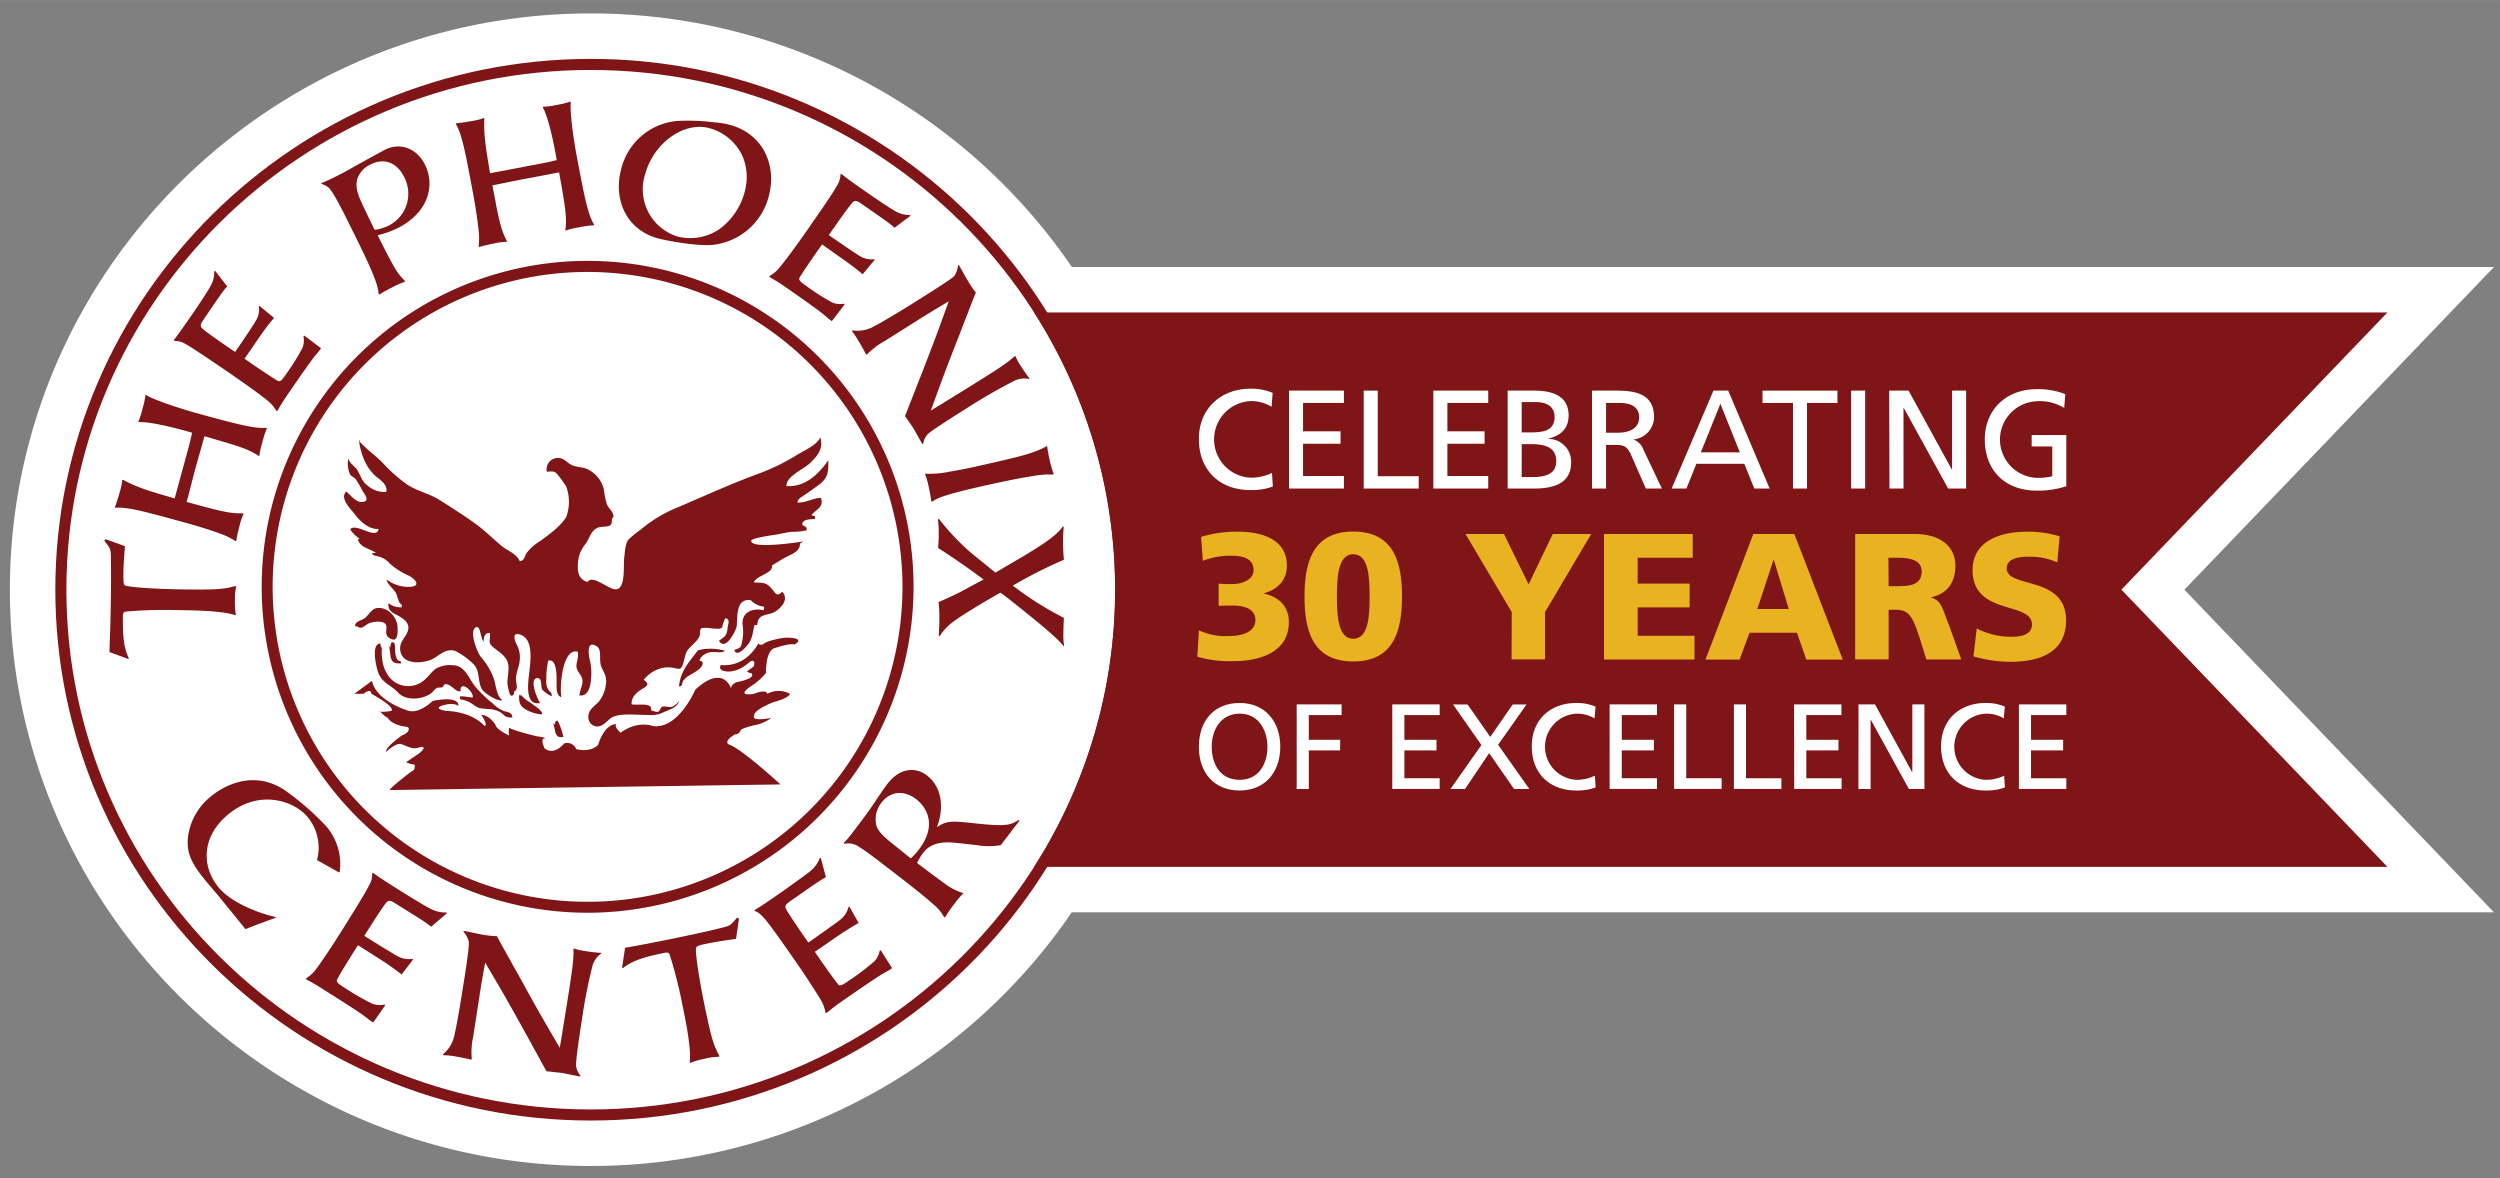 <?xml version="1.0" encoding="UTF-8"?> <svg xmlns="http://www.w3.org/2000/svg" width="6.11in" height="2.88in" viewBox="0 0 440.12 207.44"><rect x="0" y="0" width="440.12" height="207.44" fill="#808080" stroke="none"/><defs><style>.a3a19579-eb7b-4113-8902-66470bedb5ff,.fe413fb5-a2f0-4c19-b52e-d9fe61bd90d3{fill:#fff;}.a3a19579-eb7b-4113-8902-66470bedb5ff{stroke:#fff;stroke-miterlimit:10;stroke-width:16px;}.e816afe8-4718-4ae5-a493-859de874204d{fill:#801517;}.b76b2d9a-65e0-464b-a092-95d0e9704ed4{fill:#e8b221;}</style></defs><g id="e96d0a80-cfb7-4bdc-836b-3ddaccf21ef9" data-name="bg-white"><path class="a3a19579-eb7b-4113-8902-66470bedb5ff" d="M373.47,103.81,420.3,55H184.37A94.45,94.45,0,0,0,104,10.36c-52,0-94.26,41.92-94.26,93.45S52,197.26,104,197.26a94.47,94.47,0,0,0,80.35-44.65H420.3Z"></path></g><g id="a9c68aab-3572-489d-8b41-27f66f42c182" data-name="Layer 4"><g id="ae5b859b-d322-451b-83de-db453351b03d" data-name="logo"><path class="e816afe8-4718-4ae5-a493-859de874204d" d="M104,197.26c-52,0-94.26-41.92-94.26-93.45S52,10.36,104,10.36s94.26,41.92,94.26,93.45S156,197.26,104,197.26Zm0-184.95c-50.9,0-92.31,41-92.31,91.5s41.41,91.5,92.31,91.5,92.31-41.05,92.31-91.5S154.92,12.31,104,12.31Z"></path><path class="e816afe8-4718-4ae5-a493-859de874204d" d="M103.45,160.68a57.38,57.38,0,1,1,57.38-57.38A57.44,57.44,0,0,1,103.45,160.68Zm0-112.81a55.44,55.44,0,1,0,55.43,55.43A55.49,55.49,0,0,0,103.45,47.87Z"></path><path class="e816afe8-4718-4ae5-a493-859de874204d" d="M22,96.15c-.19,2.39-.26,3.47-.28,4.84,0,2,.07,2,.5,2.13.59.19,4,.56,10.24.64s7-.09,9-.6l.12.09a9.36,9.36,0,0,0-.22,2.33,13.58,13.58,0,0,0,.16,2.64l-.13.08c-2.11-.8-7.72-.87-10.21-.9a77.15,77.15,0,0,0-9.07.27c-.34.09-.47.23-.48.89,0,2.6,0,5.24,1.06,7.32l-.13.11-3.28-1.2c0-1.74.17-3.59.24-9.49.06-4.4,0-6.49,0-7.51-.05-1.22-.14-1.32-1.15-2.58l.22-.3Z"></path><path class="e816afe8-4718-4ae5-a493-859de874204d" d="M35.81,89.16c4.48,1.22,5.51,1.22,7,1.2l.06.13a11.78,11.78,0,0,0-.73,2.19c-.3,1.13-.5,2.22-.54,2.49l-.13.09A12.55,12.55,0,0,0,38.93,94c-2.7-1-5.43-1.76-8.2-2.51-5.17-1.41-8.38-2.29-10.44-2.1l-.06-.11c.33-.87.65-1.93.9-2.83a9.36,9.36,0,0,0,.39-1.93l.12-.07c2.58,1.42,5.22,2.17,9.11,3.29l2.3-8.43c.35-1.27.62-2.4.76-3.14-2.69-.79-7.46-2-9.44-1.86l0-.13A12.16,12.16,0,0,0,25.07,72a14.43,14.43,0,0,0,.54-2.46l.14,0c.95.66,4.64,2,9.27,3.3,7,1.91,9.81,2.64,11.87,2.46l.09.12A15.1,15.1,0,0,0,46.16,78a10.65,10.65,0,0,0-.49,2.26l-.14,0C43.7,79,41.93,78.52,36,76.79L34.36,82.6c-.25.92-1.28,5-1.5,5.76Z"></path><path class="e816afe8-4718-4ae5-a493-859de874204d" d="M40,50.41c-.68.73-1.17,1.45-4.13,5.8-.42.62-.71,1-.37,1.49s5,3.66,5.89,4.25c.28-.35,3.33-4.89,3.6-5.4a3.91,3.91,0,0,0,.58-2.68l.14,0,2.54,2.09a32.38,32.38,0,0,0-2,2.55c-.51.7-2.73,4-3.21,4.62,2.18,1.55,5.38,3.66,5.83,3.89s.67.06,1.63-1.35a40.12,40.12,0,0,0,2.76-4.45,3.65,3.65,0,0,0,.16-2.06l.16-.08,2.94,2.22c-.45.67-.8,1-1.32,1.67s-2.31,3.17-4.36,6.19a36.8,36.8,0,0,0-2,3.16h-.19A6.31,6.31,0,0,0,47,70.44c-1.5-1.24-5-3.67-6.67-4.83-3.5-2.38-6.39-4.34-7.58-5A3.86,3.86,0,0,0,30.68,60l-.09-.13c.87-1.11,1.48-2,3.57-5,.9-1.33,2.46-3.68,2.85-4.42a4.83,4.83,0,0,0,.71-2.7l.16-.07Z"></path><path class="e816afe8-4718-4ae5-a493-859de874204d" d="M71.23,49.63a12,12,0,0,0-2,.86,25.33,25.33,0,0,0-2.43,1.35l-.15-.1c-.07-2.09-2.21-6.38-5.63-13.24-.6-1.2-2.35-4.71-3.12-5.44a3.43,3.43,0,0,0-1.31-.68v-.17c.82-.3,1.9-.81,3-1.38,1-.48,2-1.08,3-1.64,2.92-1.6,4.64-2.56,5.23-2.86,2.39-1.19,5.4-.5,7,2.65,2,4.08.15,8.7-4.8,11.17A16.34,16.34,0,0,1,66.5,41.4c.51,1.1,2.4,4.83,3.14,6a9.84,9.84,0,0,0,1.61,2ZM68.45,39.7a6.28,6.28,0,0,0,2.66-8.61c-1.08-2.18-3.2-3.48-5.85-2.16A4.33,4.33,0,0,0,63,31.25c-.38,1-.36,2.17.56,4.21.34.74,2,4.21,2.4,5A8.41,8.41,0,0,0,68.45,39.7Z"></path><path class="e816afe8-4718-4ae5-a493-859de874204d" d="M87.26,35.63c.86,4.57,1.31,5.5,2,6.83l-.1.11a10.7,10.7,0,0,0-2.29.31c-1.14.21-2.21.51-2.47.59l-.14-.07a12.27,12.27,0,0,0,0-2.82c-.3-2.86-.8-5.65-1.34-8.47-1-5.26-1.61-8.54-2.68-10.31l.07-.1c.93-.09,2-.26,2.93-.43a10.09,10.09,0,0,0,1.92-.49l.11.07c-.15,2.95.34,5.65,1,9.64l8.58-1.63c1.3-.24,2.44-.49,3.16-.69-.46-2.77-1.47-7.59-2.46-9.3l.1-.09a11.32,11.32,0,0,0,2.29-.3,14.83,14.83,0,0,0,2.44-.59l.12.1c-.18,1.15.2,5.07,1.09,9.79,1.35,7.13,1.92,10,3,11.74l-.07.14a15.75,15.75,0,0,0-2.67.38,10.3,10.3,0,0,0-2.24.55l-.08-.11c.29-2.18,0-4-1.1-10.14l-5.9,1.12c-1,.18-5,1-5.84,1.17Z"></path><path class="e816afe8-4718-4ae5-a493-859de874204d" d="M125.36,43.11c-2.61.24-7.93-.72-9.48-1.14-5.75-1.56-7.94-7-6.51-12.25a11.15,11.15,0,0,1,9.78-8.43,37.44,37.44,0,0,1,6.6.24,14.13,14.13,0,0,1,2.79.46c5.69,1.54,8.3,7,6.79,12.59A11.44,11.44,0,0,1,125.36,43.11Zm5.31-15.73a9,9,0,0,0-5.76-4.82c-4.53-1.23-9.85,2.63-11.33,8.1a8.69,8.69,0,0,0,5.8,11,9.12,9.12,0,0,0,7.35-1.39,11.84,11.84,0,0,0,4.55-7.3A9.42,9.42,0,0,0,130.67,27.38Z"></path><path class="e816afe8-4718-4ae5-a493-859de874204d" d="M157.47,40.09c-.73-.69-1.44-1.19-5.77-4.19-.61-.42-1-.71-1.48-.38s-3.7,5-4.31,5.85c.35.28,4.87,3.37,5.37,3.64a3.9,3.9,0,0,0,2.68.61l0,.14-2.1,2.52c-.41-.36-1.05-.91-2.54-2-.69-.52-3.94-2.77-4.58-3.26-1.58,2.17-3.71,5.36-3.95,5.8s-.06.67,1.34,1.65a39.56,39.56,0,0,0,4.42,2.8,3.79,3.79,0,0,0,2.07.18l.06.16-2.24,2.92c-.66-.46-1-.81-1.65-1.34s-3.15-2.33-6.15-4.41a32.77,32.77,0,0,0-3.15-2v-.2a6.11,6.11,0,0,0,1.86-1.63c1.25-1.49,3.71-4.93,4.88-6.62,2.42-3.49,4.41-6.35,5.05-7.54a3.89,3.89,0,0,0,.69-2.1l.14-.09c1.1.88,1.94,1.5,5,3.61,1.33.92,3.66,2.5,4.4,2.9a4.84,4.84,0,0,0,2.69.73l.07.16Z"></path><path class="e816afe8-4718-4ae5-a493-859de874204d" d="M178.74,62.67a14.66,14.66,0,0,0,1,1.8c.4.63.8,1.22,1.48,2.14l0,.1a4.25,4.25,0,0,0-2.49.24,97.89,97.89,0,0,0-8.68,5c-1.17.73-6.12,3.85-6.72,4.47a3.37,3.37,0,0,0-.81,1.71h-.16c-.25-.41-1.38-2.45-1.54-2.71s-.81-1.18-1.5-2.17c1.81-4.58,4.14-10.51,5.72-14.74.33-.88,1.69-4.72,2-5.48-1.69,1-4,2.39-5.69,3.47L155.8,60a13.65,13.65,0,0,0-3.19,2.41l-.13,0c-.75-1.44-1.27-2.28-1.4-2.48A15.26,15.26,0,0,0,150,58.3l.08-.15a5.85,5.85,0,0,0,3.76-.69c1.17-.59,4-2.26,7.5-4.46,1-.65,6.28-3.89,6.69-4.46a3.92,3.92,0,0,0,.63-1.87h.16c.12.2,1.25,2.25,1.62,2.83a15.54,15.54,0,0,0,1.37,2c-.38.87-.63,1.53-2.89,7.38-1.83,4.66-2.46,6.25-5.05,13.4,12.21-7.5,13.24-8.21,14.77-9.59Z"></path><path class="e816afe8-4718-4ae5-a493-859de874204d" d="M162.85,83.38a16.23,16.23,0,0,0,4.21-.33c2.72-.44,5.63-1.11,8.39-1.75,4-.92,6.65-1.53,8.83-2.77l.07,0a27.07,27.07,0,0,0,.49,2.68,19,19,0,0,0,.64,2.19l0,.13a16.34,16.34,0,0,0-3.46.24c-3.33.52-6.65,1.26-9.93,2-3.06.71-4.69,1.15-6.08,1.62a7.22,7.22,0,0,0-1.93.93l-.11-.06c-.09-.5-.24-1.6-.53-2.83a15.41,15.41,0,0,0-.59-2Z"></path><path class="e816afe8-4718-4ae5-a493-859de874204d" d="M187.23,113.73c-1.2-1.57-5.24-4.8-8.59-7.47-.82-.65-2-1.6-2.51-1.93-.22.09-6.61,3.76-8.47,5.24a9,9,0,0,0-2.23,2.41l-.16-.06c.11-2,.11-2.6.1-3.35a19.39,19.39,0,0,0-.14-2.57c1.55-.7,2.55-1.13,3.73-1.74.65-.33,3.57-1.94,4.19-2.24-.72-.59-5.36-3.94-8-5.54a26.64,26.64,0,0,0,.11-2.72,17.64,17.64,0,0,0-.14-2.33l.18-.09a41.5,41.5,0,0,0,5.47,5.82c.69.59,3.85,3.11,4.48,3.65.78-.49,4.28-2.52,5-2.94,3.53-2.15,5.8-3.63,6.88-5.23l.12.09c0,.36-.11,1.38-.1,2.61,0,1,.05,2.21.15,3.2a81.91,81.91,0,0,0-9,4.55,58,58,0,0,0,9,5.68c-.06.69-.1,2.66-.1,3a10.78,10.78,0,0,0,.14,1.91Z"></path><path class="e816afe8-4718-4ae5-a493-859de874204d" d="M55.83,151.42l0-.11a8.41,8.41,0,0,0-1.66-7.46c-2.33-2.85-8.49-5-13.95-.52-4.75,3.88-4.78,9.17-1.76,12.86,2,2.49,6.57,4.45,10.07,5.25v.13c-1.47.52-3.91,1.42-5.31,2l-4.87-6-1-1.17-1-1.17c-2.68-3.28-3.77-5.21-3.13-8.67a10.93,10.93,0,0,1,4-6.43c2-1.64,7.28-4.78,12.95-1a48,48,0,0,1,7.18,6.24,10.21,10.21,0,0,1,2.46,8.13l-.14.08Z"></path><path class="e816afe8-4718-4ae5-a493-859de874204d" d="M75.89,163.15c-.78-.68-1.55-1.16-6.2-4.06-.66-.41-1.11-.7-1.55-.35s-3.47,5.15-4,6c.38.27,5.23,3.27,5.76,3.53a4.21,4.21,0,0,0,2.8.53l0,.14-2,2.61c-.44-.35-1.13-.89-2.74-2-.75-.51-4.23-2.69-4.93-3.16-1.47,2.24-3.45,5.52-3.66,6s0,.68,1.48,1.62a44.75,44.75,0,0,0,4.74,2.71,4,4,0,0,0,2.13.12l.08.16-2.1,3c-.72-.45-1.09-.79-1.8-1.31s-3.39-2.27-6.62-4.28a38,38,0,0,0-3.37-2l0-.2a6,6,0,0,0,1.8-1.7c1.18-1.54,3.48-5.1,4.57-6.85,2.25-3.59,4.09-6.55,4.67-7.77a3.66,3.66,0,0,0,.57-2.14l.14-.1c1.19.85,2.1,1.46,5.37,3.51,1.43.89,3.93,2.42,4.72,2.79a5.16,5.16,0,0,0,2.82.67l.09.16Z"></path><path class="e816afe8-4718-4ae5-a493-859de874204d" d="M101.07,167a15.55,15.55,0,0,0,2.07.45c.77.12,1.52.21,2.7.3l0,.1a4.12,4.12,0,0,0-1.49,2,91.38,91.38,0,0,0-1.93,9.82c-.22,1.35-1.1,7.14-1,8a3.41,3.41,0,0,0,.8,1.73l-.11.11c-.49-.08-2.87-.58-3.18-.63l-2.73-.3c-2.4-4.39-5.51-10.05-7.78-14-.47-.83-2.59-4.38-3-5.14-.37,1.93-.83,4.6-1.11,6.58l-1,6.44a13,13,0,0,0-.25,4l-.11.08c-1.64-.39-2.66-.55-2.91-.59a13.77,13.77,0,0,0-2-.19l-.06-.17a5.71,5.71,0,0,0,2-3.28c.32-1.27.89-4.47,1.54-8.59.19-1.2,1.19-7.29,1-8A4,4,0,0,0,81.57,164l.11-.11c.25,0,2.63.54,3.33.66a18.89,18.89,0,0,0,2.49.26c.43.86.77,1.48,3.87,7,2.45,4.45,3.28,6,7.18,12.65,2.33-14.15,2.46-15.39,2.41-17.45Z"></path><path class="e816afe8-4718-4ae5-a493-859de874204d" d="M129.58,165.28c-2.47.35-3.58.52-5,.81-2,.41-2,.51-2.06,1-.06.62.3,4,1.57,10.15s1.62,6.85,2.56,8.66l-.06.14a10.23,10.23,0,0,0-2.42.32,15.17,15.17,0,0,0-2.65.74l-.11-.11c.36-2.24-.78-7.73-1.29-10.17a75.84,75.84,0,0,0-2.24-8.8c-.16-.31-.34-.4-1-.26-2.66.55-5.33,1.14-7.21,2.67l-.15-.09.52-3.49c1.78-.33,3.69-.63,9.7-1.88,4.48-.94,6.6-1.44,7.63-1.72,1.24-.32,1.31-.43,2.38-1.7l.35.15Z"></path><path class="e816afe8-4718-4ae5-a493-859de874204d" d="M145.4,154.43c-.93.47-1.67,1-6.17,4.13-.64.45-1.07.75-.92,1.29s3.38,5.21,4,6.07c.4-.24,5-3.53,5.5-3.92a4.17,4.17,0,0,0,1.58-2.37h.16l1.62,2.86c-.5.27-1.27.69-2.88,1.75-.76.49-4.13,2.85-4.84,3.31,1.49,2.23,3.74,5.33,4.07,5.71s.62.28,2.08-.73a42.38,42.38,0,0,0,4.34-3.31,3.84,3.84,0,0,0,.94-1.91l.18,0,2,3.12c-.69.48-1.15.69-1.9,1.14s-3.42,2.24-6.53,4.42a37.29,37.29,0,0,0-3.12,2.34l-.19-.06a6.1,6.1,0,0,0-.87-2.32c-1-1.69-3.33-5.2-4.51-6.88-2.43-3.48-4.44-6.33-5.33-7.34s-1.37-1.25-1.75-1.36l0-.17c1.25-.76,2.16-1.36,5.33-3.58,1.38-1,3.76-2.67,4.42-3.24a5.23,5.23,0,0,0,1.71-2.34h.18Z"></path><path class="e816afe8-4718-4ae5-a493-859de874204d" d="M179.49,144.46l-3.3,4.31a12.19,12.19,0,0,1-4.29,0c-.47-.05-3-.34-3.81-.41-1.06-.1-3.91-.37-5.49,1.68a10.42,10.42,0,0,0-1.15,1.87c.92.74,4,3,5,3.74a10.14,10.14,0,0,0,3.11,1.56l0,.11a10,10,0,0,0-1.41,1.63,24,24,0,0,0-1.77,2.53h-.16a7.67,7.67,0,0,0-1.88-2.26c-1.64-1.54-6.52-5.27-8.6-6.86-1.26-1-3.63-2.79-4.91-3.53a3.24,3.24,0,0,0-2.21-.28l-.07-.17a16.72,16.72,0,0,0,1.63-1.93c1.67-2.18,2.73-3.61,3.49-4.75.59-.88,1.85-2.78,2.57-3.72,2.24-2.92,5-2.94,6.94-1.48,3,2.33,2.86,6.32,1.76,9.13,1.65-1.18,2.74-1.12,6.4-.72,6,.66,6.55.31,8-.57Zm-19.15,6.65a11.06,11.06,0,0,0,1.4-1.52c3.64-4.75.87-7.89-.44-8.9-2.13-1.63-4.53-1.47-6.16.66a4.73,4.73,0,0,0-.85,4c.34,1,1.11,1.83,3.17,3.44Z"></path><path class="e816afe8-4718-4ae5-a493-859de874204d" d="M137.4,138.09s-6.74-6.21-9-7c0,0-1.29-.43,1-1.82a1,1,0,0,0,1-.75s.17-.32,2.38-.85a7.06,7.06,0,0,0,3-1.29s-3.58.75-3-.43c0,0-.35-.85,3.4-2.35,0,0,2.67-.67,2.89-1.46a4.16,4.16,0,0,0-4,0s0-.92-2.36,0c0,0-3.32.6-.53-1.32a11.17,11.17,0,0,0,2.67-2.36s-.11-4.07,1.61-4.39c0,0,2.67-.91,3.42-.61,0,0,2.25-1.21-1.6-1.21,0,0-3.14.37-4,1.21,0,0-1.05.19-.63-.46,0,0-2,4.5-6.74,4.07a.61.61,0,0,0,.43,1s2,.86,4.71-1.6c0,0,1.07-.64.64.85l-1.18.86a1.18,1.18,0,0,0,.75.32s1.18.86-2.67,1.61c0,0-1.07.53-.86,1.17,0,0-1.28-4.49-6.31.11,0,0-3,7.07-7.5,6.42,0,0-2.57-1.07-5.67,1.18,0,0-1.18-1-.75-1.5,0,0-1.92-.32-3.21,3.64,0,0-1.17,1.39-3.85.75a1.7,1.7,0,0,0-2.14-1s-1.71,2.24-3.43.85c0,0-.85-1.82,0-1.71,0,0,.65-.11-1.49-.43,0,0-4.39-1.07-4.71-1.5a2.24,2.24,0,0,0,0,1.4s-2.36-1.07-2.46-1.93c0,0-1.07-1.71-2.47-1.71,0,0,1.29,1.92.54,1.92,0,0-2-2.46-6.74-2.62,0,0-1.93-.27-1.07-.8,0,0,2-.86,3.23-.11,0,0,.4-1.82-4.52-.85,0,0-2.25,2.24-4.17,1.76,0,0-5.68-1.55-6.53-5.3l-3.1,2.29H64s1.29-1.13,1.39,0c0,0,4.18,2.21,3.53,3,0,0-2,.38-2.14,0s.54.81,1.5,1.23c0,0,.54,1.29,3.53,1.61,0,0,.75.75-1.07,1.5,0,0-2.89,2-2.78,2.89,0,0,1.61-1.5,2.46-1.4s1.71.86,2.89.75c0,0,2.46-.85.54.86l-2.36,1.6a4.83,4.83,0,0,0,1.5.43s.21,1-.53,1.18c0,0-3.75,2.84-3.86,3.29Z"></path><path class="e816afe8-4718-4ae5-a493-859de874204d" d="M63.12,77.51c1.21,1.43,2.81,2.54,4.15,3.86a27.89,27.89,0,0,0,4.52,4c1.75,1.11,3.82,1.53,5.55,2.62,2.16,1.36,4.36,2.76,6.46,4.28,1.53,1.12,2.85,2.43,4.28,3.64s2.73,1.43,3.43,2.88c.83-.12.79-.76,1.15-1.37a8.34,8.34,0,0,1,2.44-2.18c1.51-1.1,3.6-2.61,4.58-4.22a7.78,7.78,0,0,0,0-5.38,17.24,17.24,0,0,0-1.26-1.76c-.69-1-1-.94-2.15-.83A2,2,0,0,1,99,80.77c.57.24,1.11.86,1.73,1.13.84.36,1.76.3,2.58.64a5.29,5.29,0,0,1,3,3.64,14.16,14.16,0,0,0,.53,2.57C107.15,89.58,108,90,108,91c-.51.34-.08,1-.51,1.41s-1.52.24-2.1.43c-1.37.45-1.54,1.83-2.29,2.89A5.64,5.64,0,0,0,101.76,99c-.17,1.67.1,3,1.69,3.45.86-1.41,3.73,1.39,5,1.29,1.74-.13,1.26-4.16,1.44-5.54.12-.93.16-2.46.74-3.21a20.32,20.32,0,0,1,2.2-1.79,24.2,24.2,0,0,1,6.56-3.92c4.67-2,9.3-4.11,14.08-5.87a37.09,37.09,0,0,0,6.82-3.32c1.49-.94,3.19-1.51,4.15-3.07.51,2-.47,3.19-1.89,4.55-1.11,1.06-4.18,2.27-4.09,4,3.31.18,5.54-2,7.37-4.55,0,2.08,0,3.08-1.71,4.35-.85.63-1.72,1.26-2.58,1.83-.48.32-1.08.62-1.16,1.26,1.55.1,2.71-.81,4.14-.82.59,1.71-.88,2-1.68,3.06.17,0,.38.17.62.15a.94.94,0,0,1,0,.5c-.61.07-1.73,0-2.1.58-.55.9.88.39.63,1.43a11.56,11.56,0,0,1-2.63.26c-.82.09-1.58.27-2.39.43-.53.1-4.73.64-4.72,1.15,0,1.52,8.24.26,9.18.12-.23.11-.3.25-.59.34,0,1.34-1.17,1.77-2.29,2.32-.93.47-1.83,1.08-2.63,1.54.17,1.5-2.67,1.7-3.22,3,1.65.13,2.15-.12,3.3,1.28.59.73.79,1.28,1.72.36,1.24,1.38-.23,2.91-1.33,3.55-1.26.72-3,.23-3.07,2.31-.15,0-.36,0-.5,0-.34,1.48-.34,2.55-1.36,3.7-.38.44-1.79,2-2.19.69,1.12-.37,1.2-.42,1.38-1.52a7.71,7.71,0,0,0,.11-2.69c-.36-2.39,1.7-3.24,3.63-2.78a1,1,0,0,0,.11-.62,3.69,3.69,0,0,1-2.35-1.17c-2.67-.24-2.26,2.79-2.46,4.57-.09.82-2,4.56-3.11,2.59,1-.73,1.35-.8,1.5-2.17,0-.3.33-1.2.12-1.48-.59-.79-.7.22-.86.54-.33.72.07.73-.66,1a8.8,8.8,0,0,1-1.67-.1,5.25,5.25,0,0,0-1.53,0c-.35.28-.17,1-.32,1.37-.38,1-1.56,1.7-2.19,2.63-.44.65-.61,2.7-1.14,3.06-.34.23-1.13-.08-1.5-.11a4.9,4.9,0,0,0-2.09.15,5.79,5.79,0,0,0-2.91,2c1,.73.74,1-.24,1.58s-2,1.48-1.89,2.72c.9.25,3.76-.43,3.42,1.06.3.09.94.36,1.25.25s.39-.72.67-.85c.47-.22,1.19.12,1.68,0a2.68,2.68,0,0,0,1.32-1.05c-.28,1.25-1.9,1.57-2.73,2-1.36.66-2.3.47-3.75.45s-3.69-.25-5.1.34c-.75.31-1.38,1.26-2.15,1.57a1.59,1.59,0,0,1-2.23-1.35c-.12-1.4,1-2,1.82-2.86a6,6,0,0,0,1.28-3.18c.19-1.34-.43-2-.85-3.08s.19-2.9-.78-3.51c-2-1.25-1.35,1.93-1.14,2.77.34,1.42.5,6.33-1.92,5.86.24-1.65,1.12-2.39,0-3.88s0-2.11-.27-3.79c-2.78-.76-3.22,6.47-2.89,8-1-.26-.84-2-.84-3s0-3.81-1.47-3.44a14.46,14.46,0,0,0-.34,3.41,2.82,2.82,0,0,0,.31,1.63c.27.51.72.54.63,1.25a7,7,0,0,1-1.56-1.07c-.51-.58,0-2.07-.88-2.13-1.67-.12-.06,3.81.42,4.37-2.84.61-2.08-3.87-1.92-5.41.21-2,.78-5.74-1.51-6.59-1.49-.56-1.19.75-.71,1.71a4.76,4.76,0,0,1,.51,3c-.12,1-.61,1.93-.65,3,0,.76.54,1.93-.3,2.27,0,.36-.11.82-.56.72-.24,0-.5-1.33-.55-1.57-.28-1.35.37-2.89,0-4.18s-1.59-1.95-2.47-2.67c-1.23-1-.51-1.27-.71-2.58-.84-.19-1.11.82-1.08,1.47-.55-.4-.55-2.86-1.32-2.52-1.37.6.22,4.46.75,5.15a11.83,11.83,0,0,1,2.38,4c.37,1.15.44,2.93,1.48,3.73-.85.24-3.2-1.22-3.62-2-.74-1.32-.33-3.18-1.37-4.26a11.89,11.89,0,0,0-3.31-2.43c-1.34-.43-2.39.39-3.53,1.16-1.57,1.06-5.54,1.5-6.1-1-.4-1.75,1-2.48,1.33-3.85s-1-2.13-2.13-2.72c-.84-.43-1.44-.89-1.33-2a3.56,3.56,0,0,0,2.33.73c.17-.6-.23-.51-.39-.86a6.94,6.94,0,0,1-.45-1.26c-.29-1-1.69-1.8-1.81-2.79a6.2,6.2,0,0,0,4.29,1.29c1.83-.18.67-1.44-.48-2a12.8,12.8,0,0,1-3.17-2A3.85,3.85,0,0,0,66.76,98c-.49-.15-1.11-.17-1.27-.63.23,0,.5-.06.73,0C65.16,96.54,63.5,96.48,63,95c.09-.06.21-.16.29-.2a5.36,5.36,0,0,1-1.64-1.61c1-1.28,4.66,2,5-.09-1.55.19-3.23-1.3-4-2.35-.63-.89-3-3-1.69-4.22.75.6,1.7,1.93,2.79,1.84,1.38-.12.62-1.14.11-1.88a17.81,17.81,0,0,0-1.26-2.17c-.37-.38-.78-.48-1-.85a4.73,4.73,0,0,1-.27-2.78c.25,1,1.15,1.32,1.61,2.12.61,1,.71,1.88,1.8,2.7A4.49,4.49,0,0,0,68,86.59c.23-1-.57-1.73-1.26-2.29a7.65,7.65,0,0,1-2.06-2.24,11.41,11.41,0,0,1-1.46-4.43c.1,0,.2,0,.3,0"></path><path class="e816afe8-4718-4ae5-a493-859de874204d" d="M127.55,114.54a9,9,0,0,0-4.68-.06c-1.49,2-3.09,3.61-3.33,6.36.7,0,.45-.55.73-1a3.57,3.57,0,0,1,1.09-.94c.68-.44,2.35-1.2,2.33-2.16,0-.76-1,.07-.25-1.05a2.71,2.71,0,0,1,1.65-.88c.8-.14,2.38.31,2.57-.43"></path><path class="e816afe8-4718-4ae5-a493-859de874204d" d="M97.37,127.28c.44,1,.12,2.82,1.81,2.44a12,12,0,0,0-1-2.85c-.46,0-.65.63-.3.84"></path><path class="e816afe8-4718-4ae5-a493-859de874204d" d="M67.19,113.58c0,1.86,0,3.32.84,4.84a4.3,4.3,0,0,0,6.62,1.34c.76-.64,1.26-1.39,2-2a4.89,4.89,0,0,1,3.07-.65c2.07,0,2.76,2.2,3.85,3.64a20.66,20.66,0,0,0,3.22,3.11,5.33,5.33,0,0,0,1.85,1.28c.7.27,1.53.19,1.56,1.16-1.37.11-1.39-.52-2.26-1a4.71,4.71,0,0,0-2-.48c-1.15-.13-1.52,0-2.44-.65A5.34,5.34,0,0,0,81,123.09a1.4,1.4,0,0,1,0-.5c.81-.07,1.46.19,2.22.18.25-1-2.3-3.2-2.14-1.07-1.06.13-1.66-1.47-2.86-1.23a1.38,1.38,0,0,1-.33.5c-.27.13-.71,0-1,.15-.45.25-.66.66-1,.93-1.54,1.13-4.46,1.35-5.79-.11s-3-1.68-3.63-3.89c-.29-1-1.13-4.69.48-4.78a5.51,5.51,0,0,0,.35,1.27"></path><path class="e816afe8-4718-4ae5-a493-859de874204d" d="M62.59,109.73c.89,1.38,1.25.61,2.22.07.62-.34,2.4-.63,3,0s-.32,1.83.7,2.49c1.49,1,1.52-.69,1.49-1.72,0-1.8-1.63-3.78-3.64-3.53-.9.12-1.45,1.21-2.12,1.76-.48.4-1.82.58-1.71,1.43a1.57,1.57,0,0,1,1,.45"></path><path class="e816afe8-4718-4ae5-a493-859de874204d" d="M68.37,113.58c.68,1.56-.22,3.39,2.24,3.19,0-.64-.39-.25-.64-.65a2.06,2.06,0,0,1-.32-.83c-.17-.67,0-1.44-.23-2.12a1.09,1.09,0,0,0-.49-.11,3.05,3.05,0,0,0-.24,1"></path><path class="e816afe8-4718-4ae5-a493-859de874204d" d="M91.38,122.25c0,1.21,0,1.92,1.06,2.57a6.44,6.44,0,0,0,3,.94c.21-1-3.28-2.46-3.7-3.5-.15.1-.08.18-.14.31"></path></g><g id="ebb2b864-87e7-49b0-a719-92db4905810e" data-name="ribbon"><path class="e816afe8-4718-4ae5-a493-859de874204d" d="M420.3,55H182.07a90.63,90.63,0,0,1,0,97.6H420.3l-46.83-48.8Z"></path><path class="fe413fb5-a2f0-4c19-b52e-d9fe61bd90d3" d="M218.23,123.75c4.52,0,7.16,3.29,7.16,7.7s-2.62,7.71-7.16,7.71-7.17-3.18-7.17-7.71S213.7,123.75,218.23,123.75Zm0,13.53c3.43,0,4.9-2.86,4.9-5.83s-1.62-5.84-4.9-5.82-4.91,2.79-4.91,5.82S214.79,137.28,218.23,137.28Z"></path><path class="fe413fb5-a2f0-4c19-b52e-d9fe61bd90d3" d="M228.28,124h7.91v1.88h-5.78v4.35h5.52v1.87h-5.52v6.79h-2.13Z"></path><path class="fe413fb5-a2f0-4c19-b52e-d9fe61bd90d3" d="M245.11,124h8.34v1.88h-6.21v4.35h5.65v1.87h-5.65V137h6.21v1.88h-8.34Z"></path><path class="fe413fb5-a2f0-4c19-b52e-d9fe61bd90d3" d="M260.8,131.15l-5-7.14h2.56l4,5.71,3.95-5.71h2.43l-5,7.1,5.5,7.79h-2.69l-4.39-6.32-4.25,6.32h-2.56Z"></path><path class="fe413fb5-a2f0-4c19-b52e-d9fe61bd90d3" d="M280.72,126.46a6.06,6.06,0,0,0-3.08-.83,5.83,5.83,0,0,0-.1,11.65,7.33,7.33,0,0,0,3.24-.73l.13,2.07a9.31,9.31,0,0,1-3.39.54c-4.72,0-7.85-3-7.85-7.77s3.32-7.64,7.87-7.64a8.22,8.22,0,0,1,3.35.64Z"></path><path class="fe413fb5-a2f0-4c19-b52e-d9fe61bd90d3" d="M283.37,124h8.34v1.88h-6.2v4.35h5.65v1.87h-5.65V137h6.2v1.88h-8.34Z"></path><path class="fe413fb5-a2f0-4c19-b52e-d9fe61bd90d3" d="M294.72,124h2.14v13h6.23v1.88h-8.37Z"></path><path class="fe413fb5-a2f0-4c19-b52e-d9fe61bd90d3" d="M305.25,124h2.13v13h6.23v1.88h-8.36Z"></path><path class="fe413fb5-a2f0-4c19-b52e-d9fe61bd90d3" d="M315.84,124h8.34v1.88H318v4.35h5.66v1.87H318V137h6.21v1.88h-8.34Z"></path><path class="fe413fb5-a2f0-4c19-b52e-d9fe61bd90d3" d="M327.19,124h2.9l6.57,12h0V124h2.13V138.9h-2.73l-6.74-12.25h0V138.9h-2.14Z"></path><path class="fe413fb5-a2f0-4c19-b52e-d9fe61bd90d3" d="M352.77,126.46a6,6,0,0,0-3.07-.83,5.83,5.83,0,0,0-.11,11.65,7.27,7.27,0,0,0,3.24-.73l.13,2.07a9.31,9.31,0,0,1-3.39.54c-4.72,0-7.85-3-7.85-7.77s3.33-7.64,7.87-7.64a8.22,8.22,0,0,1,3.35.64Z"></path><path class="fe413fb5-a2f0-4c19-b52e-d9fe61bd90d3" d="M355.43,124h8.34v1.88h-6.21v4.35h5.65v1.87h-5.65V137h6.21v1.88h-8.34Z"></path><path class="fe413fb5-a2f0-4c19-b52e-d9fe61bd90d3" d="M223.86,71.6a7,7,0,0,0-3.56-1,6.75,6.75,0,0,0-.13,13.49,8.5,8.5,0,0,0,3.76-.84l.15,2.4a10.88,10.88,0,0,1-3.93.62c-5.46,0-9.09-3.51-9.09-9,0-5.32,3.85-8.85,9.11-8.85a9.54,9.54,0,0,1,3.88.74Z"></path><path class="fe413fb5-a2f0-4c19-b52e-d9fe61bd90d3" d="M226.93,68.76h9.66v2.17H229.4v5H236v2.18H229.4v5.68h7.19V86h-9.66Z"></path><path class="fe413fb5-a2f0-4c19-b52e-d9fe61bd90d3" d="M240.08,68.76h2.47V83.83h7.21V86h-9.68Z"></path><path class="fe413fb5-a2f0-4c19-b52e-d9fe61bd90d3" d="M252.34,68.76H262v2.17h-7.19v5h6.55v2.18h-6.55v5.68H262V86h-9.66Z"></path><path class="fe413fb5-a2f0-4c19-b52e-d9fe61bd90d3" d="M265.42,68.76h4.67c3.59,0,6.06,1.16,6.06,4.35,0,2.37-1.39,3.55-3.56,4.1v.05a4,4,0,0,1,4,4.15c0,3.7-3.06,4.59-6.57,4.59h-4.6Zm2.47,7.36h1.36c2.4,0,4.43-.22,4.43-2.77,0-2-1.76-2.57-3.19-2.57h-2.6Zm0,7.86h1.86c2.22,0,4.22-.47,4.22-2.8,0-2.66-2.34-3-4.47-3h-1.61Z"></path><path class="fe413fb5-a2f0-4c19-b52e-d9fe61bd90d3" d="M280.27,68.76h4.22c3.41,0,6.7.54,6.7,4.67a4,4,0,0,1-3.56,3.92v.05a2.89,2.89,0,0,1,1.68,1.73L292.57,86h-2.82l-2.64-6c-.76-1.68-1.58-1.68-2.89-1.68h-1.48V86h-2.47Zm2.47,7.41h2.1c2.35,0,3.73-1,3.73-2.69s-1.19-2.55-3.46-2.55h-2.37Z"></path><path class="fe413fb5-a2f0-4c19-b52e-d9fe61bd90d3" d="M301.65,68.76h2.6L311.54,86h-2.7l-1.75-4.35h-8.45L296.89,86h-2.6Zm1.22,2.32-3.44,8.55h6.87Z"></path><path class="fe413fb5-a2f0-4c19-b52e-d9fe61bd90d3" d="M315.65,70.93h-5.36V68.76h13.19v2.17h-5.36V86h-2.47Z"></path><path class="fe413fb5-a2f0-4c19-b52e-d9fe61bd90d3" d="M325.89,68.76h2.47V86h-2.47Z"></path><path class="fe413fb5-a2f0-4c19-b52e-d9fe61bd90d3" d="M332.59,68.76H336l7.61,13.88h.05V68.76h2.47V86h-3.16l-7.81-14.18h-.05V86h-2.47Z"></path><path class="fe413fb5-a2f0-4c19-b52e-d9fe61bd90d3" d="M363.4,71.82a8,8,0,0,0-4.75-1.19,6.75,6.75,0,0,0-.12,13.49,10.23,10.23,0,0,0,2.77-.29V78.59h-3.63v-2h6.1v9a15.71,15.71,0,0,1-5.26.77c-5.46,0-9.09-3.51-9.09-9,0-5.32,3.85-8.85,9.11-8.85a12.83,12.83,0,0,1,5.06.87Z"></path><path class="b76b2d9a-65e0-464b-a092-95d0e9704ed4" d="M211.45,94.51a21.66,21.66,0,0,1,6.43-.92c4.12,0,8.67,1.24,8.67,6,0,2.54-1.61,4.18-4.05,4.85v.06c2.66.54,4.4,2.28,4.4,5,0,5.45-5.35,6.88-9.65,6.88a20.66,20.66,0,0,1-6.46-.77l.28-4.65a11.29,11.29,0,0,0,5.48,1c1.74,0,4.46-.54,4.46-2.82s-2.62-2.54-4-2.54c-1,0-1.77,0-2.47.07v-3.93a22.66,22.66,0,0,0,2.54.07c1.36,0,3.61-.64,3.61-2.44,0-2.12-2-2.54-3.8-2.54a13.26,13.26,0,0,0-5.13.89Z"></path><path class="b76b2d9a-65e0-464b-a092-95d0e9704ed4" d="M229.66,105c0-5.73,1.27-11.43,8.58-11.43s8.58,5.7,8.58,11.43-1.26,11.44-8.58,11.44S229.66,110.76,229.66,105Zm11.46,0c0-3.51-.22-7.44-2.88-7.44s-2.88,3.93-2.88,7.44.22,7.45,2.88,7.45S241.12,108.54,241.12,105Z"></path><path class="b76b2d9a-65e0-464b-a092-95d0e9704ed4" d="M266.14,107.75,258,94h6.77l4.34,8.87L273.36,94h6.77L272,107.75v8.33h-5.89Z"></path><path class="b76b2d9a-65e0-464b-a092-95d0e9704ed4" d="M282.38,94H298v4.18h-9.69v4.56h9.15v4.18h-9.15v5h10v4.18H282.38Z"></path><path class="b76b2d9a-65e0-464b-a092-95d0e9704ed4" d="M308.67,94h7.22l8.52,22.11H318l-1.65-4.72H308l-1.75,4.72h-6Zm3.61,4.56h-.06l-2.85,8.65h5.54Z"></path><path class="b76b2d9a-65e0-464b-a092-95d0e9704ed4" d="M326.6,94h10.51c3.93,0,7.13,1.78,7.13,5.58,0,2.94-1.39,4.9-4.24,5.57v.06c1.9.51,2,2.19,3.13,4.88l2.15,6h-6.14l-1.26-4c-1.21-3.8-2-4.75-4.15-4.75h-1.24v8.74H326.6Zm5.89,9.19H334c1.9,0,4.31-.07,4.31-2.57,0-2.06-2.06-2.44-4.31-2.44h-1.55Z"></path><path class="b76b2d9a-65e0-464b-a092-95d0e9704ed4" d="M348,110.63a13,13,0,0,0,6.08,1.46c1.86,0,3.64-.38,3.64-2.16,0-4.11-10.45-1.52-10.45-9.56,0-5.32,5.19-6.78,9.62-6.78a18.5,18.5,0,0,1,5.7.83L362.18,99a11.77,11.77,0,0,0-4.9-1c-1.49,0-4,.13-4,2.06,0,3.58,10.45,1.17,10.45,9.15,0,5.73-4.81,7.29-9.72,7.29a23.34,23.34,0,0,1-6.59-.95Z"></path></g></g></svg> 